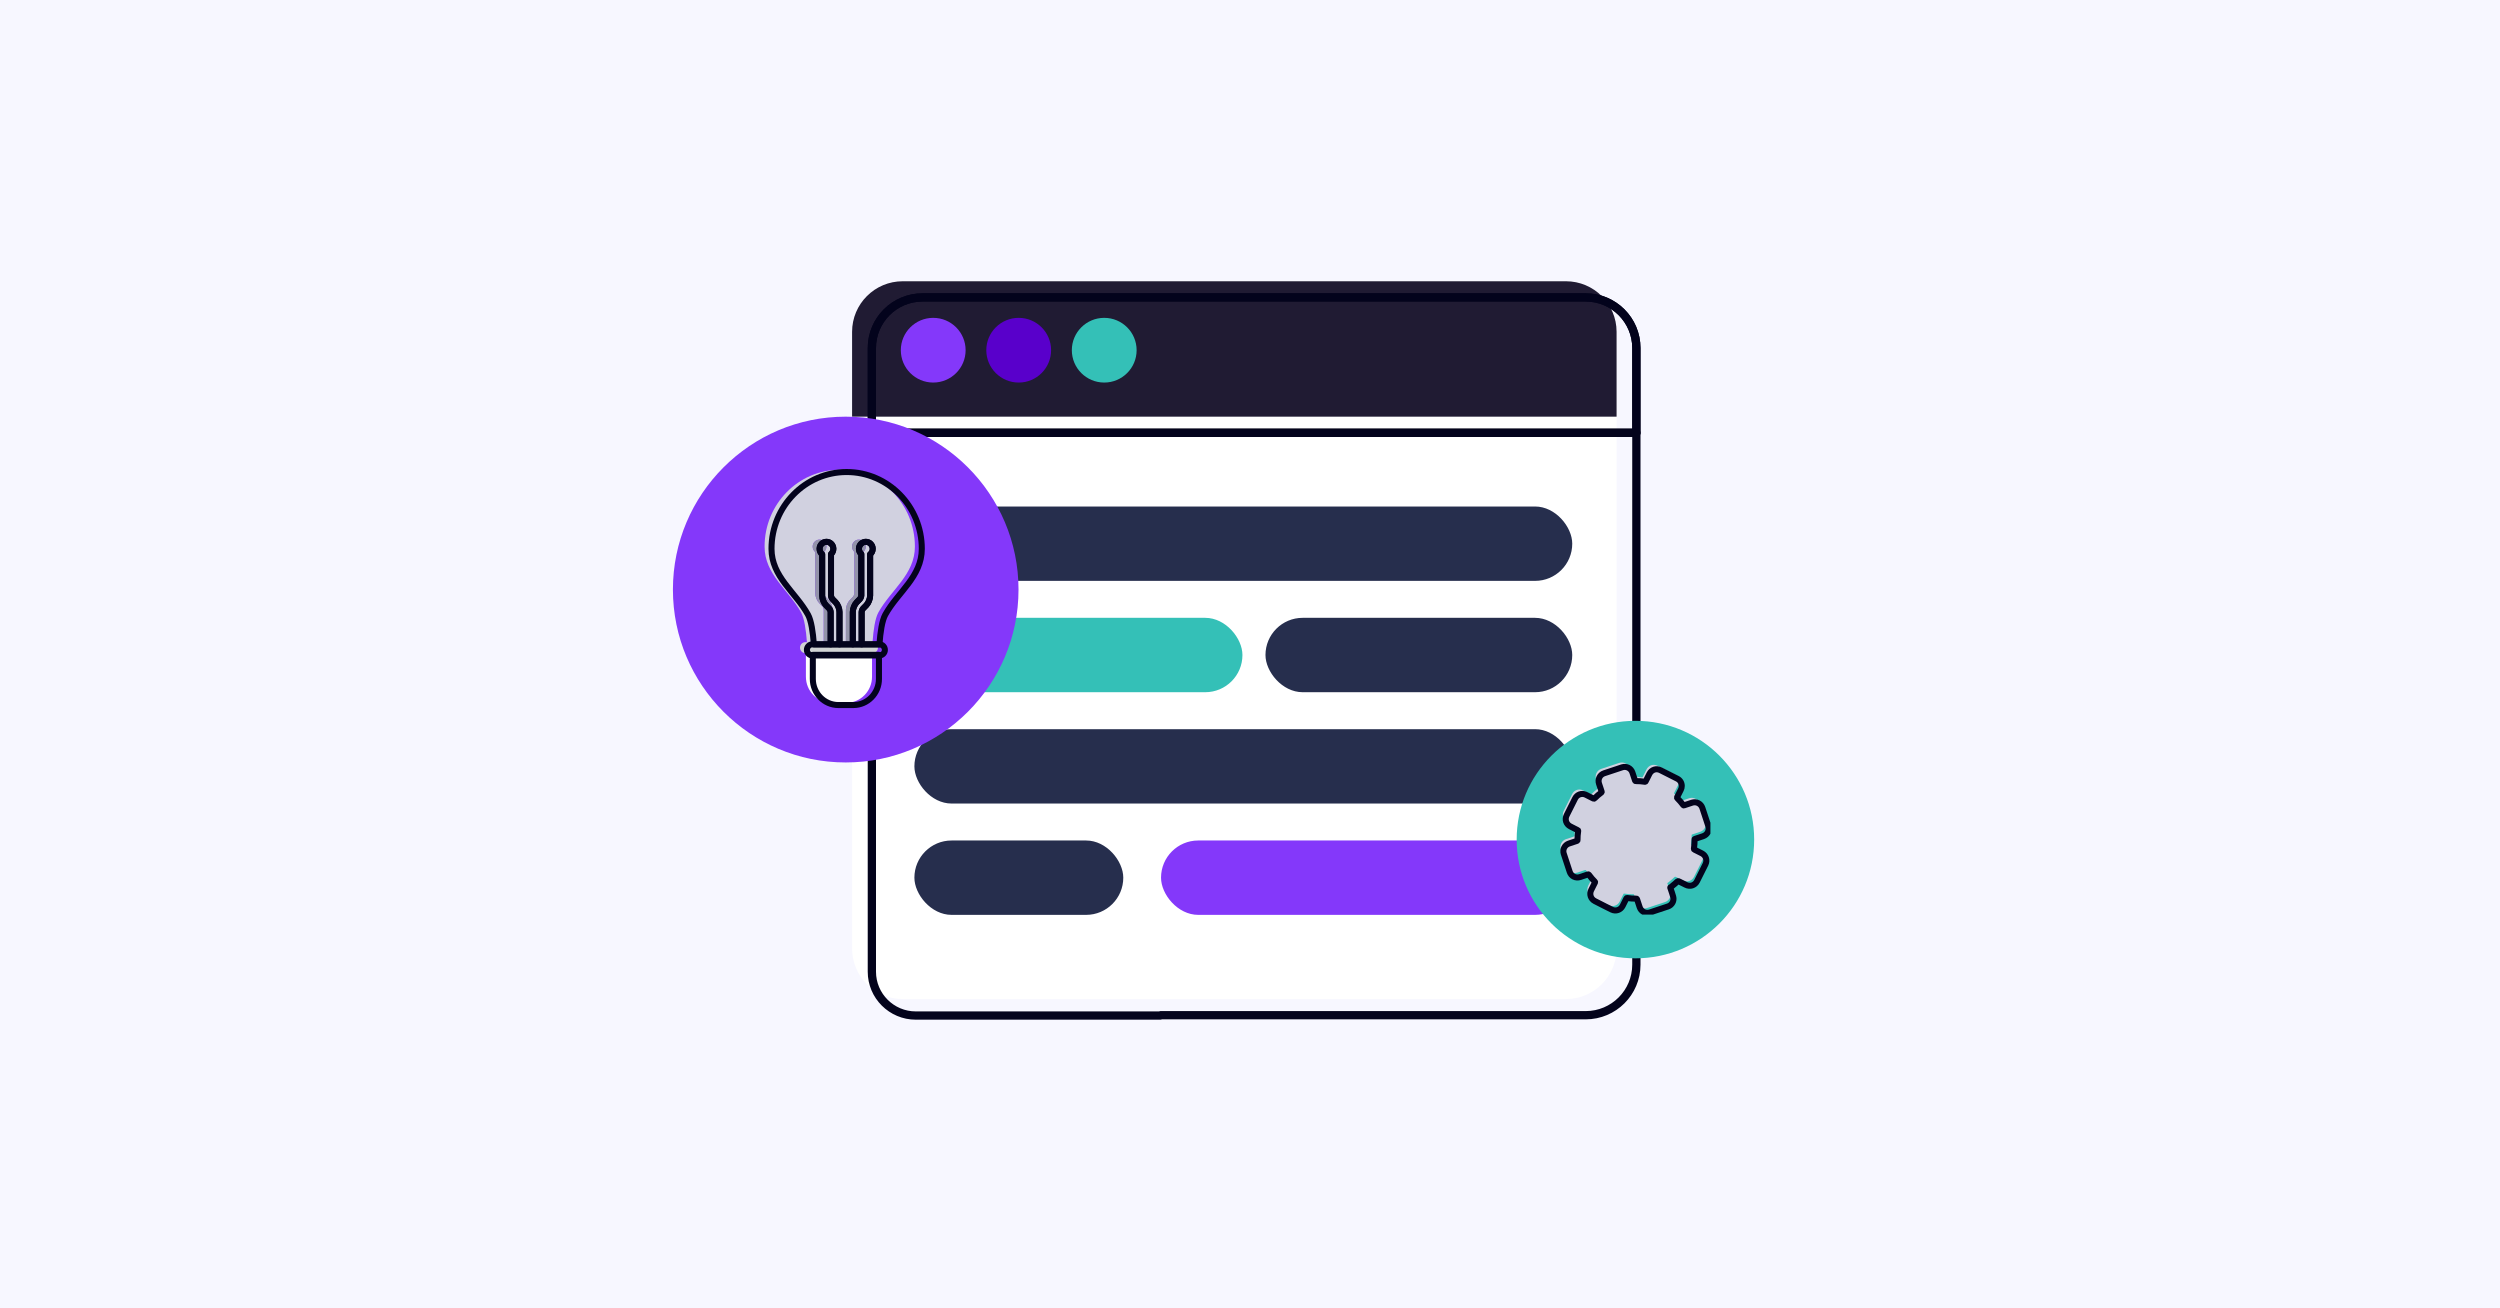 <?xml version="1.0" encoding="UTF-8"?> <svg xmlns="http://www.w3.org/2000/svg" width="1200" height="628" viewBox="0 0 1200 628" fill="none"><rect width="1200" height="628" fill="#F7F7FF"></rect><path d="M751.652 135H433.311C419.885 135 409 145.87 409 159.279V455.26C409 468.669 419.885 479.54 433.311 479.54H751.652C765.079 479.54 775.964 468.669 775.964 455.26V159.279C775.964 145.87 765.079 135 751.652 135Z" fill="white"></path><path d="M775.964 159.279V200.005H409V159.279C409 145.88 419.894 135 433.311 135H751.652C765.069 135 775.964 145.88 775.964 159.279Z" fill="#201B33"></path><path d="M447.944 183.628C456.532 183.628 463.494 176.675 463.494 168.098C463.494 159.521 456.532 152.568 447.944 152.568C439.356 152.568 432.394 159.521 432.394 168.098C432.394 176.675 439.356 183.628 447.944 183.628Z" fill="#8438FA"></path><path d="M488.975 183.628C497.563 183.628 504.525 176.675 504.525 168.098C504.525 159.521 497.563 152.568 488.975 152.568C480.387 152.568 473.425 159.521 473.425 168.098C473.425 176.675 480.387 183.628 488.975 183.628Z" fill="#5900CB"></path><path d="M530.029 183.628C538.617 183.628 545.579 176.675 545.579 168.098C545.579 159.521 538.617 152.568 530.029 152.568C521.441 152.568 514.479 159.521 514.479 168.098C514.479 176.675 521.441 183.628 530.029 183.628Z" fill="#34C0B7"></path><path d="M761.148 142.765H442.807C429.389 142.765 418.495 153.645 418.495 167.044V207.77H785.459V167.044C785.459 153.645 774.565 142.765 761.148 142.765Z" stroke="#03031C" stroke-width="3.97" stroke-linecap="round" stroke-linejoin="round"></path><path d="M418.495 207.77V466.415C418.495 478.028 427.945 487.465 439.596 487.465H556.932C556.932 487.465 557.047 487.35 557.116 487.304H761.148C774.565 487.304 785.459 476.424 785.459 463.025V207.77H418.495Z" stroke="#03031C" stroke-width="3.97" stroke-linecap="round" stroke-linejoin="round"></path><path d="M785.459 167.044V207.77H418.495V167.044C418.495 153.645 429.389 142.765 442.807 142.765H761.148C774.565 142.765 785.459 153.645 785.459 167.044Z" stroke="#03031C" stroke-width="3.97" stroke-linecap="round" stroke-linejoin="round"></path><rect x="438.909" y="243.12" width="315.768" height="35.7" rx="17.85" fill="#262E4D"></rect><rect x="438.909" y="350" width="315.768" height="35.7" rx="17.85" fill="#262E4D"></rect><rect x="438.909" y="296.56" width="157.46" height="35.7" rx="17.85" fill="#34C0B7"></rect><rect x="438.909" y="403.439" width="100.265" height="35.7" rx="17.85" fill="#262E4D"></rect><rect x="557.297" y="403.439" width="197.379" height="35.7" rx="17.85" fill="#8438FA"></rect><rect x="607.429" y="296.56" width="147.247" height="35.7" rx="17.85" fill="#262E4D"></rect><path fill-rule="evenodd" clip-rule="evenodd" d="M785 346C816.459 346 842 371.541 842 403C842 434.459 816.459 460 785 460C753.541 460 728 434.459 728 403C728 371.541 753.541 346 785 346Z" fill="#34C0B7"></path><path fill-rule="evenodd" clip-rule="evenodd" d="M405.943 200C451.72 200 488.887 237.187 488.887 282.99C488.887 328.792 451.72 365.979 405.943 365.979C360.166 365.979 323 328.792 323 282.99C323 237.187 360.166 200 405.943 200Z" fill="#8438FA"></path><g clip-path="url(#clip0_612_10972)"><path d="M817.229 412.737C815.886 415.447 814.539 418.148 813.171 420.845C812.127 422.909 809.835 423.634 807.775 422.593C806.739 422.073 805.72 421.523 804.667 421.045C804.021 420.749 804.05 420.766 803.486 421.249C803.183 421.511 802.885 421.786 802.599 422.056C802.027 422.606 801.335 423.009 800.784 423.58C800.771 423.592 800.746 423.6 800.734 423.617C800.606 423.746 800.332 423.738 800.311 423.937C800.299 424.096 800.427 424.262 800.485 424.429C800.908 425.723 801.368 427.005 801.737 428.312C802.288 430.256 801.148 432.341 799.234 432.978C796.345 433.939 793.452 434.901 790.564 435.854C788.508 436.532 786.341 435.425 785.644 433.361C785.218 432.079 784.791 430.797 784.376 429.511C784.314 429.311 784.235 429.228 784.016 429.232C782.561 429.257 781.115 429.14 779.677 428.928C779.453 428.895 779.345 428.94 779.246 429.148C778.657 430.343 778.052 431.525 777.463 432.715C776.506 434.647 774.218 435.458 772.283 434.53C771.222 434.018 770.165 433.485 769.113 432.953C767.451 432.112 765.785 431.271 764.131 430.414C762.113 429.369 761.379 427.084 762.403 425.04C762.987 423.871 763.572 422.697 764.164 421.532C764.264 421.336 764.264 421.224 764.094 421.057C763.062 420.046 762.133 418.943 761.288 417.773C761.135 417.561 761.006 417.54 760.778 417.619C759.543 418.04 758.3 418.443 757.065 418.864C754.947 419.58 752.763 418.498 752.054 416.358C751.08 413.428 750.098 410.502 749.166 407.559C748.54 405.591 749.713 403.439 751.673 402.79C752.962 402.365 754.247 401.924 755.536 401.508C755.751 401.441 755.801 401.341 755.801 401.133C755.776 399.664 755.909 398.203 756.12 396.746C756.149 396.555 756.103 396.467 755.938 396.384C754.744 395.785 753.55 395.185 752.365 394.569C750.318 393.512 749.58 391.244 750.608 389.183C751.955 386.486 753.31 383.802 754.661 381.109C755.61 379.223 757.885 378.437 759.784 379.352C761.006 379.939 762.208 380.559 763.41 381.184C763.646 381.309 763.783 381.313 763.986 381.109C765.001 380.081 766.091 379.136 767.256 378.279C767.422 378.158 767.451 378.062 767.389 377.871C766.962 376.601 766.551 375.324 766.124 374.054C765.428 371.969 766.514 369.755 768.595 369.059C771.471 368.098 774.351 367.137 777.236 366.188C779.275 365.517 781.442 366.616 782.138 368.664C782.573 369.954 783 371.245 783.419 372.543C783.485 372.747 783.572 372.818 783.788 372.814C785.251 372.789 786.705 372.914 788.152 373.138C788.351 373.168 788.425 373.109 788.504 372.947C789.101 371.748 789.698 370.545 790.307 369.355C791.343 367.324 793.577 366.562 795.616 367.574C798.326 368.922 801.02 370.287 803.718 371.665C805.065 372.352 805.836 373.654 805.84 375.153C805.848 375.815 805.678 376.426 805.38 377.009C804.787 378.175 804.211 379.352 803.614 380.518C803.507 380.73 803.527 380.851 803.697 381.021C804.733 382.054 805.695 383.148 806.557 384.33C806.669 384.484 806.76 384.514 806.938 384.455C808.215 384.022 809.495 383.606 810.768 383.177C812.836 382.482 815.045 383.602 815.728 385.683C816.665 388.547 817.61 391.41 818.559 394.27C819.255 396.363 818.178 398.561 816.089 399.264C814.792 399.701 813.495 400.13 812.197 400.554C812.044 400.604 811.986 400.667 811.99 400.837C812.003 402.319 811.903 403.793 811.679 405.254C811.646 405.474 811.688 405.587 811.895 405.686C813.084 406.273 814.261 406.881 815.447 407.476C817.403 408.458 818.198 410.768 817.229 412.733V412.725V412.737Z" fill="#D1D1E0"></path><path d="M818.634 414.851C817.291 417.561 815.944 420.262 814.576 422.959C813.532 425.024 811.24 425.748 809.18 424.707C808.144 424.187 807.125 423.638 806.072 423.159C805.425 422.863 805.454 422.88 804.891 423.363C804.588 423.625 804.29 423.9 804.004 424.17C803.432 424.72 802.74 425.124 802.189 425.694C802.176 425.706 802.151 425.715 802.139 425.731C802.01 425.86 801.737 425.852 801.716 426.052C801.704 426.21 801.832 426.376 801.89 426.543C802.313 427.837 802.773 429.119 803.142 430.426C803.693 432.37 802.553 434.455 800.639 435.092C797.75 436.053 794.857 437.015 791.969 437.968C789.913 438.646 787.746 437.539 787.049 435.475C786.622 434.193 786.196 432.911 785.781 431.625C785.719 431.425 785.64 431.342 785.421 431.346C783.966 431.371 782.52 431.254 781.081 431.042C780.858 431.009 780.75 431.055 780.65 431.263C780.062 432.457 779.457 433.639 778.868 434.83C777.911 436.761 775.623 437.573 773.688 436.644C772.627 436.132 771.57 435.6 770.517 435.067C768.856 434.226 767.19 433.385 765.536 432.528C763.518 431.483 762.784 429.198 763.808 427.155C764.392 425.985 764.976 424.811 765.569 423.646C765.669 423.45 765.669 423.338 765.499 423.171C764.467 422.16 763.538 421.057 762.693 419.888C762.54 419.675 762.411 419.654 762.183 419.734C760.948 420.154 759.705 420.558 758.47 420.978C756.352 421.694 754.168 420.612 753.459 418.472C752.485 415.542 751.503 412.616 750.571 409.674C749.945 407.705 751.118 405.553 753.078 404.904C754.367 404.479 755.652 404.038 756.941 403.622C757.156 403.555 757.206 403.455 757.206 403.247C757.181 401.778 757.314 400.317 757.525 398.86C757.554 398.669 757.508 398.581 757.343 398.498C756.149 397.899 754.955 397.3 753.77 396.684C751.723 395.626 750.985 393.358 752.013 391.298C753.36 388.601 754.715 385.916 756.066 383.223C757.015 381.338 759.29 380.551 761.189 381.467C762.411 382.054 763.613 382.674 764.815 383.298C765.051 383.423 765.188 383.427 765.391 383.223C766.406 382.195 767.496 381.25 768.661 380.393C768.827 380.272 768.856 380.176 768.793 379.985C768.367 378.716 767.956 377.438 767.529 376.168C766.833 374.083 767.919 371.869 769.999 371.174C772.876 370.212 775.756 369.251 778.64 368.302C780.679 367.632 782.847 368.731 783.543 370.778C783.978 372.069 784.405 373.359 784.824 374.657C784.89 374.861 784.977 374.932 785.193 374.928C786.656 374.903 788.11 375.028 789.557 375.253C789.756 375.282 789.83 375.223 789.909 375.061C790.506 373.862 791.103 372.66 791.712 371.469C792.748 369.438 794.982 368.676 797.021 369.688C799.731 371.036 802.425 372.402 805.123 373.779C806.47 374.466 807.241 375.769 807.245 377.267C807.253 377.929 807.083 378.541 806.785 379.123C806.192 380.289 805.616 381.467 805.019 382.632C804.912 382.844 804.932 382.965 805.102 383.136C806.138 384.168 807.1 385.263 807.962 386.445C808.074 386.599 808.165 386.628 808.343 386.57C809.62 386.137 810.9 385.72 812.172 385.292C814.24 384.597 816.449 385.716 817.133 387.797C818.07 390.661 819.015 393.524 819.964 396.384C820.66 398.477 819.583 400.675 817.494 401.378C816.197 401.815 814.899 402.244 813.602 402.669C813.449 402.719 813.391 402.781 813.395 402.952C813.407 404.433 813.308 405.907 813.084 407.368C813.051 407.588 813.093 407.701 813.3 407.801C814.489 408.388 815.666 408.995 816.851 409.59C818.808 410.573 819.603 412.883 818.634 414.847V414.839V414.851Z" stroke="#03031C" stroke-width="2.9" stroke-linecap="round" stroke-linejoin="round"></path></g><g clip-path="url(#clip1_612_10972)"><path d="M393.388 262.229C393.458 262.229 393.536 262.292 393.536 262.371C393.536 262.466 393.443 262.514 393.443 262.514L393.388 262.538L393.349 262.514C393.349 262.514 393.241 262.458 393.241 262.371C393.241 262.3 393.303 262.229 393.388 262.229Z" fill="#D1D1E0"></path><path d="M439.151 262.355C439.151 275.777 427.66 283.078 421.623 293.971C420.064 296.777 419.233 302.367 418.814 308.217H410.272V292.679C410.272 292.235 410.629 291.355 410.931 291.054L412.444 289.508C413.538 288.382 414.337 286.408 414.337 284.822V265.003C415.098 264.369 415.579 263.41 415.579 262.371C415.579 260.508 414.097 259.002 412.274 259.002C410.45 259.002 408.968 260.508 408.968 262.371C408.968 263.362 409.403 264.274 410.093 264.908V284.822C410.093 285.251 409.736 286.13 409.442 286.448L407.929 287.994C406.827 289.111 406.02 291.093 406.02 292.679V308.217H399.634V292.679C399.634 291.085 398.835 289.111 397.726 287.994L396.213 286.448C395.918 286.138 395.561 285.251 395.561 284.822V264.908C396.259 264.274 396.686 263.362 396.686 262.371C396.686 260.508 395.204 259.002 393.38 259.002C391.557 259.002 390.075 260.508 390.075 262.371C390.075 263.417 390.548 264.369 391.317 265.003V284.822C391.317 286.416 392.116 288.382 393.21 289.508L394.723 291.054C395.025 291.355 395.382 292.235 395.382 292.679V308.217H387.321C386.886 302.367 386.072 296.777 384.512 293.971C378.491 283.078 367 275.777 367 262.355C367 241.997 383.154 225.499 403.071 225.499C422.989 225.499 439.151 241.997 439.151 262.355Z" fill="#D1D1E0"></path><path d="M415.579 262.363C415.579 263.41 415.098 264.361 414.337 264.995V284.815C414.337 286.408 413.538 288.374 412.444 289.5L410.931 291.046C410.629 291.347 410.272 292.227 410.272 292.671V308.21H406.028V292.671C406.028 291.078 406.827 289.104 407.936 287.986L409.449 286.44C409.744 286.131 410.101 285.243 410.101 284.815V264.9C409.403 264.266 408.976 263.354 408.976 262.363C408.976 260.5 410.458 258.994 412.281 258.994C414.105 258.994 415.587 260.5 415.587 262.363H415.579Z" fill="#9393AA"></path><path d="M406.028 308.218V309.827H410.272V308.218H406.028Z" fill="#9393AA"></path><path d="M393.536 262.363C393.536 262.459 393.443 262.506 393.443 262.506L393.388 262.53L393.349 262.506C393.349 262.506 393.241 262.451 393.241 262.363C393.241 262.292 393.303 262.221 393.388 262.221C393.458 262.221 393.536 262.284 393.536 262.363Z" fill="#9393AA"></path><path d="M395.398 308.218V309.827H399.642V308.218H395.398Z" fill="#9393AA"></path><path d="M397.733 287.994L396.22 286.448C395.925 286.139 395.568 285.251 395.568 284.823V264.908C396.267 264.274 396.694 263.362 396.694 262.371C396.694 260.508 395.212 259.002 393.388 259.002C391.565 259.002 390.083 260.508 390.083 262.371C390.083 263.418 390.556 264.369 391.324 265.003V284.823C391.324 286.416 392.123 288.382 393.218 289.508L394.731 291.054C395.033 291.355 395.39 292.235 395.39 292.679V308.217H399.634V292.679C399.634 291.086 398.835 289.112 397.725 287.994H397.733ZM393.536 262.363C393.536 262.458 393.443 262.506 393.443 262.506L393.388 262.53L393.349 262.506C393.349 262.506 393.241 262.451 393.241 262.363C393.241 262.292 393.303 262.221 393.388 262.221C393.458 262.221 393.536 262.284 393.536 262.363Z" fill="#9393AA"></path><path d="M421.421 310.874C421.421 312.348 420.25 313.529 418.814 313.529H386.599C385.171 313.529 384 312.348 384 310.874C384 309.399 385.171 308.218 386.599 308.218H418.814C420.258 308.218 421.421 309.415 421.421 310.874Z" fill="#D1D3D4"></path><path d="M386.832 313.308V324.803C386.832 331.732 392.333 337.352 399.114 337.352H406.291C413.073 337.352 418.574 331.732 418.574 324.803V313.308H386.832Z" fill="white"></path><path d="M442.464 263.425C442.464 276.847 430.973 284.149 424.944 295.041C423.384 297.848 422.554 303.437 422.135 309.288H413.585V293.749C413.585 293.313 413.942 292.425 414.252 292.124L415.765 290.578C416.859 289.452 417.658 287.478 417.658 285.893V266.073C418.419 265.439 418.9 264.48 418.9 263.433C418.9 261.578 417.418 260.072 415.594 260.072C413.771 260.072 412.289 261.578 412.289 263.433C412.289 264.424 412.724 265.336 413.422 265.978V285.893C413.422 286.321 413.057 287.201 412.762 287.518L411.249 289.064C410.148 290.182 409.348 292.164 409.348 293.749V309.288H402.955V293.749C402.955 292.164 402.156 290.182 401.054 289.064L399.533 287.518C399.238 287.201 398.882 286.321 398.882 285.893V265.978C399.58 265.336 400.007 264.424 400.007 263.433C400.007 261.578 398.525 260.072 396.701 260.072C394.878 260.072 393.404 261.578 393.404 263.433C393.404 264.48 393.877 265.439 394.645 266.073V285.893C394.645 287.478 395.444 289.452 396.538 290.578L398.051 292.124C398.354 292.425 398.719 293.313 398.719 293.749V309.288H390.649C390.223 303.437 389.4 297.848 387.841 295.041C381.812 284.149 370.321 276.847 370.321 263.425C370.321 243.067 386.475 226.569 406.384 226.569C426.294 226.569 442.464 243.067 442.464 263.425Z" stroke="#03031C" stroke-width="2.9" stroke-linecap="round" stroke-linejoin="round"></path><path d="M418.9 263.434C418.9 264.48 418.419 265.439 417.658 266.074V285.893C417.658 287.479 416.859 289.453 415.765 290.578L414.252 292.124C413.942 292.425 413.585 293.313 413.585 293.749V309.288H409.348V293.749C409.348 292.164 410.148 290.182 411.249 289.064L412.762 287.518C413.057 287.201 413.422 286.321 413.422 285.893V265.978C412.724 265.336 412.289 264.425 412.289 263.434C412.289 261.579 413.779 260.072 415.594 260.072C417.41 260.072 418.9 261.579 418.9 263.434Z" stroke="#03031C" stroke-width="2.9" stroke-linecap="round" stroke-linejoin="round"></path><path d="M401.054 289.064L399.533 287.518C399.238 287.201 398.882 286.321 398.882 285.893V265.978C399.58 265.336 400.007 264.425 400.007 263.434C400.007 261.579 398.525 260.072 396.701 260.072C394.878 260.072 393.404 261.579 393.404 263.434C393.404 264.48 393.877 265.439 394.645 266.074V285.893C394.645 287.479 395.444 289.453 396.538 290.578L398.051 292.124C398.354 292.425 398.719 293.313 398.719 293.749V309.288H402.955V293.749C402.955 292.164 402.156 290.182 401.054 289.064Z" stroke="#03031C" stroke-width="2.9" stroke-linecap="round" stroke-linejoin="round"></path><path d="M424.742 311.943C424.742 313.417 423.578 314.607 422.135 314.607H421.902V314.377H390.153V314.607H389.92C388.485 314.607 387.313 313.417 387.313 311.943C387.313 310.468 388.485 309.287 389.92 309.287H422.135C423.578 309.287 424.742 310.484 424.742 311.943Z" stroke="#03031C" stroke-width="2.9" stroke-linecap="round" stroke-linejoin="round"></path><path d="M421.902 314.377H390.153V314.607H421.902V314.377Z" stroke="#03031C" stroke-width="2.9" stroke-linecap="round" stroke-linejoin="round"></path><path d="M421.902 314.377V325.872C421.902 332.809 416.401 338.422 409.62 338.422H402.435C395.654 338.422 390.153 332.809 390.153 325.872V314.377H421.902Z" stroke="#03031C" stroke-width="2.9" stroke-linecap="round" stroke-linejoin="round"></path></g><defs><clipPath id="clip0_612_10972"><rect width="72" height="73" fill="white" transform="translate(749 366)"></rect></clipPath><clipPath id="clip1_612_10972"><rect width="77" height="115" fill="white" transform="translate(367 225)"></rect></clipPath></defs></svg> 